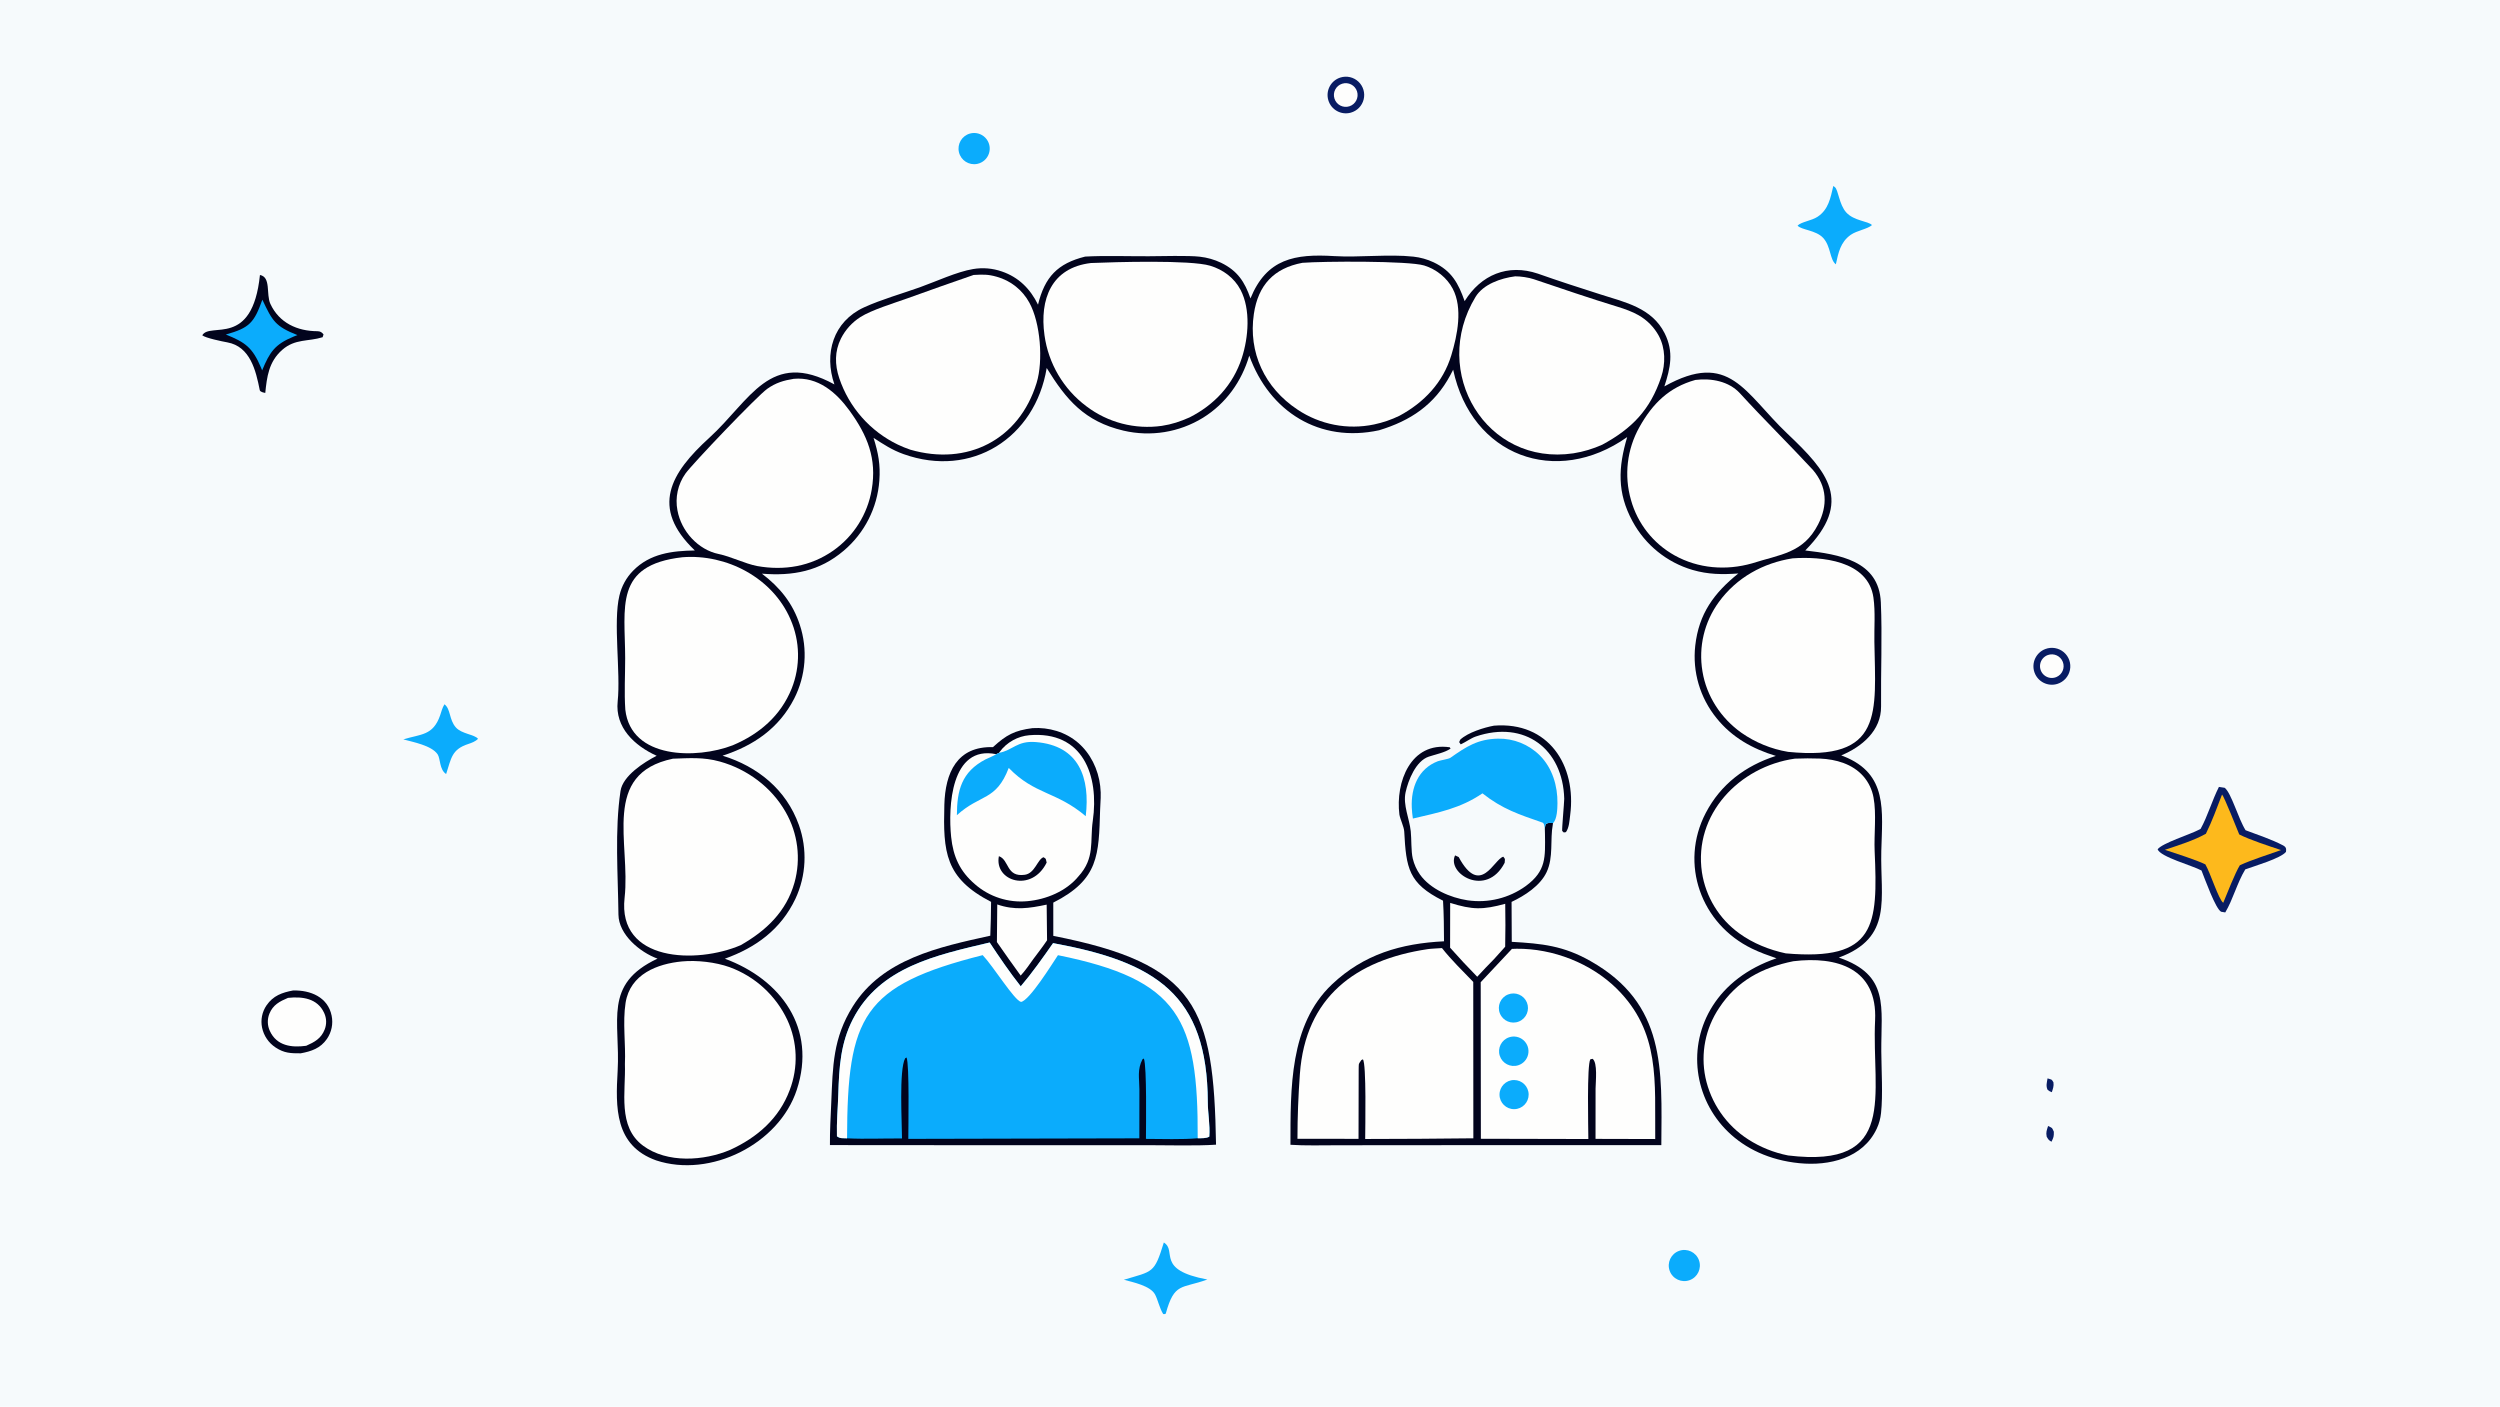 <svg version="1.1" xmlns="http://www.w3.org/2000/svg" style="display: block;" viewBox="0 0 2048 1152" width="1820" height="1024" preserveAspectRatio="none">
<path transform="translate(0,0)" fill="rgb(246,250,252)" d="M 0 0 L 2048 0 L 2048 1152 L 0 1152 L 0 0 z"/>
<path transform="translate(0,0)" fill="rgb(2,4,29)" d="M 1024.38 244.409 C 1037.67 211.72 1060.89 207.784 1092.96 209.751 C 1113.49 211.01 1137.64 207.982 1157.86 210.188 C 1163.61 210.811 1169.22 212.385 1174.46 214.846 C 1189.4 222.02 1194.66 232.091 1199.84 246.636 C 1213.2 225.097 1235.13 215.808 1259.85 224.119 C 1276.79 230.123 1293.96 235.655 1311.07 241.108 C 1331.3 247.557 1353.25 252.136 1363.71 273.002 C 1371.33 288.223 1368.39 301.388 1363.46 316.462 C 1416.95 286.554 1429.13 321.854 1464.1 355.043 C 1497.11 386.371 1518.53 410.621 1478.87 450.827 C 1506.27 454.068 1539.24 458.949 1540.78 493.256 C 1542.01 520.76 1540.69 550.882 1540.97 578.602 C 1541.17 598.336 1525.27 611.667 1508.35 618.649 C 1509.05 618.916 1509.75 619.189 1510.45 619.466 C 1546.7 633.884 1541.98 664.044 1541.16 697.066 C 1540.2 735.923 1551.02 767.892 1506.38 784.251 C 1548.22 798.587 1540.91 824.823 1541.16 861.107 C 1541.27 876.452 1542.54 896.831 1540.95 911.559 C 1540.51 915.975 1539.33 920.285 1537.46 924.309 C 1526.14 948.647 1498.4 955.07 1474.03 952.655 C 1375.11 942.857 1357.61 818.006 1455.32 784.841 C 1448.17 782.373 1441.96 780.196 1435.17 776.894 C 1393.5 756.714 1375.64 707.486 1397.32 665.876 C 1409.61 642.266 1429.76 627.198 1454.78 619.089 C 1435.77 613.38 1418.81 603.894 1406.24 588.208 C 1392.66 571.556 1386.36 550.143 1388.75 528.794 C 1391.67 502.611 1404.14 485.671 1424.03 469.681 C 1410.79 470.601 1399.35 470.512 1386.5 466.769 C 1365.49 460.597 1347.82 446.293 1337.4 427.032 C 1324.61 403.573 1325.61 382.859 1332.99 357.97 C 1274.66 399.14 1205.42 373.419 1190.43 302.791 C 1189.68 304.27 1188.91 305.742 1188.13 307.206 C 1175.11 331.554 1155.52 344.555 1129.75 352.392 C 1081.07 362.935 1039.96 337.326 1023.4 291.264 C 1017.18 312.408 1004.31 330.46 985.494 342.144 C 966.034 354.123 942.624 357.916 920.377 352.695 C 888.428 345.179 873.482 327.393 857.458 301.403 C 847.981 358.695 795.956 391.863 740.183 371.916 C 730.774 368.551 723.978 364.038 715.61 358.593 C 719.484 370.983 721.336 380.558 720.359 393.651 C 718.741 415.901 708.239 436.564 691.219 450.986 C 671.291 467.935 649.454 471.877 624.153 469.83 C 638.882 481.024 649.418 493.987 655.217 511.762 C 661.795 531.708 660.131 553.454 650.595 572.166 C 638.112 596.485 617.393 610.694 591.934 618.907 C 620.707 627.787 644.086 646.687 654.425 675.627 C 661.499 695.382 660.481 717.132 651.595 736.141 C 639.709 761.164 619.263 776.061 593.812 785.177 C 639.673 802.152 669.278 842.058 652.733 892.543 C 638.143 937.063 581.965 965.078 537.542 950.369 C 503.389 938.173 504.276 906.793 505.975 877.027 C 508.315 836.051 493.795 806.084 538.647 785.12 C 524.387 780.005 506.812 765.475 506.631 749.053 C 506.268 716.092 503.481 680.286 508.33 647.803 C 510.189 635.356 527.644 624.216 537.943 618.991 C 519.885 610.799 503.705 595.895 506.002 574.404 C 508.547 550.6 502.171 509.559 507.416 487.808 C 509.217 480.106 513.102 473.047 518.645 467.404 C 532.481 453.25 550.737 451.137 569.213 450.832 C 532.303 415.631 549.477 387.312 581.049 358.564 C 614.845 327.792 630.604 285.815 683.548 314.843 C 674.885 289.774 682.415 263.334 707.944 251.683 C 722.041 245.249 738.831 240.532 753.562 235.273 C 766.35 230.707 784.153 222.469 797.19 220.348 C 805.06 219.02 813.138 219.699 820.677 222.322 C 834.512 227.033 844.02 236.593 850.344 249.523 C 855.884 226.815 866.369 215.792 888.95 210.149 C 904.818 209.237 924.724 209.949 940.946 209.865 C 951.187 209.811 973.706 209.15 982.898 210.242 C 988.937 210.919 994.821 212.596 1000.31 215.205 C 1013.79 221.731 1019.73 230.923 1024.38 244.409 z"/>
<path transform="translate(0,0)" fill="rgb(254,254,253)" d="M 1470.33 621.332 C 1477.26 621.033 1484.2 621.014 1491.12 621.277 C 1504.08 621.874 1517.46 625.651 1526.35 635.632 C 1530.69 640.587 1533.61 646.627 1534.78 653.108 C 1537.33 666.483 1535.11 683.332 1535.71 697.007 C 1538.4 757.917 1536.86 787.279 1462.92 780.815 C 1449.45 777.943 1436.01 772.572 1424.83 764.448 C 1408.35 752.566 1397.32 734.567 1394.23 714.486 C 1387.24 666.815 1424.95 627.79 1470.33 621.332 z"/>
<path transform="translate(0,0)" fill="rgb(254,254,253)" d="M 551.246 621.372 C 564.761 620.898 576.417 620 589.672 623.693 C 612.159 629.957 631.977 644.663 643.566 664.99 C 653.643 682.531 656.263 703.381 650.841 722.87 C 644.171 746.615 627.565 762.278 606.777 774.095 C 570.877 789.542 505.724 787.986 511.671 735.266 C 516.736 690.363 492.226 633.699 551.246 621.372 z"/>
<path transform="translate(0,0)" fill="rgb(254,254,253)" d="M 1468.48 457.28 C 1491.66 455.656 1530.45 458.783 1534.73 489.497 C 1536.37 501.376 1535.29 513.702 1535.49 525.676 C 1536.43 583.538 1543.49 623.598 1464.77 615.772 C 1451 613.464 1437.92 608.105 1426.49 600.085 C 1409.85 588.265 1397.95 570.153 1394.66 549.905 C 1391.27 529.862 1396.15 509.303 1408.18 492.916 C 1422.68 473.038 1444.37 461.058 1468.48 457.28 z"/>
<path transform="translate(0,0)" fill="rgb(254,254,253)" d="M 558.985 456.388 C 595.235 453.497 632.932 473.23 647.569 507.226 C 655.455 525.234 655.805 545.649 648.541 563.916 C 639.545 586.288 622.105 601.166 600.253 610.393 C 570.837 621.776 516.836 621.918 512.26 581.204 C 511.297 567.23 512.16 553.075 512.142 539.05 C 512.089 497.231 502.808 462.782 558.985 456.388 z"/>
<path transform="translate(0,0)" fill="rgb(254,254,253)" d="M 1469.06 787.254 C 1504.8 782.89 1538.12 793.054 1536.08 835.646 C 1533.18 896.406 1555.58 957.381 1464.79 946.312 C 1453.14 944.026 1442.03 939.547 1432.05 933.113 C 1414.11 921.569 1401.52 903.336 1397.09 882.467 C 1393.03 862.725 1397.08 842.179 1408.33 825.454 C 1423.02 803.161 1443.58 792.424 1469.06 787.254 z"/>
<path transform="translate(0,0)" fill="rgb(254,254,253)" d="M 558.707 787.405 C 570.952 786.258 586.147 787.979 597.703 792.109 C 618.534 799.715 635.519 815.236 644.967 835.299 C 653.352 853.402 654.063 874.125 646.939 892.76 C 638.307 915.975 620.322 931.593 598.275 941.681 C 576.786 950.845 546.455 952.906 526.777 938.303 C 505.751 922.701 512.719 894.22 511.93 871.373 C 512.674 855.194 509.975 837.335 512.469 821.359 C 516.168 797.665 538.77 789.299 558.707 787.405 z"/>
<path transform="translate(0,0)" fill="rgb(254,254,253)" d="M 1066.91 215.248 C 1083.88 213.916 1153.98 213.529 1166.72 217.447 C 1176.45 220.435 1185.31 227.414 1190.07 236.448 C 1198.44 252.341 1193.91 274.434 1188.94 290.887 C 1182.21 313.184 1166.62 329.668 1146.4 340.527 C 1139.8 343.739 1132.83 346.123 1125.65 347.625 C 1103.97 352.178 1081.38 347.804 1062.97 335.492 C 1036.09 317.73 1022.45 288.725 1027.17 257.066 C 1030.69 233.399 1043.63 219.638 1066.91 215.248 z"/>
<path transform="translate(0,0)" fill="rgb(254,254,253)" d="M 797.594 225.187 C 805.211 224.814 809.091 224.537 816.639 226.692 C 828.01 229.868 837.611 237.513 843.252 247.884 C 852.379 264.455 854.711 295.577 849.206 313.554 C 834.883 360.325 792.275 381.787 745.735 368.293 C 742.214 367.045 738.941 365.795 735.583 364.169 C 712.846 353.246 695.501 333.584 687.499 309.663 C 683.828 298.731 683.685 287.701 688.912 277.248 C 692.549 270.056 698.061 263.98 704.865 259.663 C 713.812 253.931 732.521 248.198 743.382 244.328 C 761.405 237.812 779.476 231.432 797.594 225.187 z"/>
<path transform="translate(0,0)" fill="rgb(254,254,253)" d="M 893.684 215.416 C 913.059 214.609 975.134 212.746 991.386 217.634 C 1001.95 220.812 1011.15 227.589 1016.3 237.473 C 1024.64 253.487 1022.77 276.348 1017.3 293.196 C 1010.18 315.117 994.868 331.549 974.495 341.851 C 966.837 345.234 960.013 347.546 951.758 348.778 C 929.815 351.895 907.537 346.101 889.895 332.686 C 871.164 318.657 858.829 297.713 855.643 274.528 C 851.531 245.066 861.253 219.259 893.684 215.416 z"/>
<path transform="translate(0,0)" fill="rgb(254,254,253)" d="M 1241.23 226.314 C 1245.67 226.27 1252.28 227.259 1256.51 228.682 C 1279.36 236.369 1302.12 244.229 1325.19 251.251 C 1330.89 252.986 1337.31 255.284 1342.46 258.251 C 1349.39 262.228 1355.09 268.047 1358.91 275.063 C 1364.38 285.307 1364.47 297.901 1360.88 308.694 C 1351.91 335.654 1336.9 351.064 1312.61 364.187 C 1305.09 367.587 1297.16 369.965 1289.01 371.258 C 1217.43 381.999 1171.34 304.844 1208.73 243.206 C 1215.05 232.788 1229.48 227.81 1241.23 226.314 z"/>
<path transform="translate(0,0)" fill="rgb(254,254,253)" d="M 1388.85 311.17 C 1401.87 309.563 1416.34 312.2 1425.43 322.162 C 1444.82 343.425 1465.62 363.79 1485.15 384.862 C 1496.89 398.674 1497.31 413.979 1489.43 429.419 C 1477.28 453.221 1458.29 453.97 1435.26 461.404 C 1414 467.437 1391.26 465.687 1371.83 454.867 C 1354.31 445.112 1341.43 428.738 1336.08 409.412 C 1330.33 389.418 1332.82 367.955 1343 349.81 C 1353.81 330.488 1367.16 317.232 1388.85 311.17 z"/>
<path transform="translate(0,0)" fill="rgb(254,254,253)" d="M 650.224 310.257 C 670.123 308.443 685.011 321.303 695.872 336.239 C 710.55 356.425 718.465 375.54 714.107 401.026 C 710.696 421.184 699.372 439.144 682.653 450.91 C 663.999 463.964 642.41 467.532 620.246 463.586 C 610.254 461.657 599.015 455.869 588.685 453.725 C 572.012 450.266 558.124 435.269 554.969 418.013 C 552.947 407.494 555.311 396.606 561.513 387.872 C 567.293 379.789 620.509 324.058 628.633 318.367 C 635.588 313.496 641.915 311.587 650.224 310.257 z"/>
<path transform="translate(0,0)" fill="rgb(2,4,29)" d="M 845.849 596.34 C 852.55 595.906 859.274 596.704 865.687 598.694 C 878.954 602.85 889.064 611.692 895.38 624.042 C 898.503 630.216 900.505 636.895 901.293 643.769 C 902.204 651.35 901.443 655.78 901.221 663.072 C 900.087 700.233 900.273 720.322 862.849 739.234 L 862.866 766.483 C 980.313 789.552 994.319 824.744 996.179 937.491 C 979.806 938.605 956.223 937.881 939.228 937.894 L 832.5 937.945 L 679.882 937.826 C 679.772 926.583 680.489 914.305 680.974 902.98 C 682.256 873.047 682.318 850.243 698.645 824.185 C 722.999 785.315 769.152 775.621 811.249 766.343 C 811.631 757.107 811.847 747.866 811.895 738.623 C 774.195 719.172 772.544 697.963 773.612 659.093 C 774.333 632.844 783.96 611.072 813.443 611.902 C 824.404 601.827 831.241 598.222 845.849 596.34 z"/>
<path transform="translate(0,0)" fill="rgb(11,172,252)" d="M 810.738 771.907 C 818.259 783.384 827.64 796.993 836.185 807.786 C 845.269 797.172 854.645 783.921 862.675 772.407 C 946.562 787.842 989.118 814.312 989.419 902.494 C 989.451 911.776 991.375 921.299 990.671 930.893 C 988.251 932.409 984.25 932.197 981.158 932.221 C 969.403 933.383 950.911 932.795 938.753 932.751 C 938.768 922.476 939.571 873.516 937.07 866.95 L 935.96 867.482 C 931.464 876.219 933.367 882.866 933.402 892.205 L 933.358 932.293 L 744.08 932.739 C 744.109 923.091 745.075 871.703 742.647 866.074 L 741.523 866.728 C 736.378 875.933 738.894 919.474 738.926 932.422 C 723.878 932.262 709.025 933.036 693.902 932.294 C 689.852 932.054 688.487 932.676 685.623 930.617 C 685.266 919.089 686.376 907.757 686.734 896.23 C 687.414 874.324 688.489 854.546 698.698 834.698 C 720.771 791.789 767.341 782.216 810.738 771.907 z"/>
<path transform="translate(0,0)" fill="rgb(254,254,253)" d="M 810.738 771.907 C 818.259 783.384 827.64 796.993 836.185 807.786 C 845.269 797.172 854.645 783.921 862.675 772.407 C 946.562 787.842 989.118 814.312 989.419 902.494 C 989.451 911.776 991.375 921.299 990.671 930.893 C 988.251 932.409 984.25 932.197 981.158 932.221 C 981.558 834.439 966.219 802.449 866.68 782.294 C 861.832 789.562 843.33 819.477 836.422 820.57 C 830.899 819.249 813.955 791.705 805.021 782.26 C 706.57 807.147 694.225 832.278 693.902 932.294 C 689.852 932.054 688.487 932.676 685.623 930.617 C 685.266 919.089 686.376 907.757 686.734 896.23 C 687.414 874.324 688.489 854.546 698.698 834.698 C 720.771 791.789 767.341 782.216 810.738 771.907 z"/>
<path transform="translate(0,0)" fill="rgb(254,254,253)" d="M 818.373 616.574 L 818.995 615.714 C 824.788 607.816 834.01 602.938 843.065 602.157 C 887.12 598.357 900.581 635.108 895.197 672.352 C 892.785 689.042 897.242 702.636 883.438 717.788 C 873.493 729.891 857.071 736.688 841.648 738.067 C 826.014 739.526 810.468 734.499 798.648 724.163 C 786.349 713.608 780.834 701.604 779.17 685.387 C 776.688 661.207 778.755 609.964 816.103 617.667 L 818.373 616.574 z"/>
<path transform="translate(0,0)" fill="rgb(11,172,252)" d="M 818.373 616.574 C 829.807 614.526 833.021 606.518 848.496 607.748 C 884.15 610.583 893.148 637.244 889.431 668.454 C 865.192 647.894 847.871 651.1 826.366 628.936 C 815.894 656.244 803.202 650.053 783.876 667.647 C 783.96 647.265 787.744 632.176 807.258 621.977 C 809.775 620.661 813.94 619.178 816.103 617.667 L 818.373 616.574 z"/>
<path transform="translate(0,0)" fill="rgb(2,4,29)" d="M 818.287 701.21 C 826.931 704.2 824.117 718.577 839.49 716.447 C 847.872 715.286 849.868 703.785 854.848 702.064 C 857.28 703.634 856.496 702.871 857.415 706.472 C 845.155 731.394 814.288 721.782 818.287 701.21 z"/>
<path transform="translate(0,0)" fill="rgb(254,254,253)" d="M 816.955 740.745 C 831.34 745.734 843.204 743.903 857.431 740.886 C 857.484 750.621 857.592 760.356 857.755 770.09 C 854.685 774.752 849.917 780.853 846.497 785.477 C 843.186 790.11 839.989 794.826 836.139 799.018 C 829.538 789.943 823.046 780.789 816.666 771.556 L 816.955 740.745 z"/>
<path transform="translate(0,0)" fill="rgb(2,4,29)" d="M 1182.13 737.657 C 1153.72 723.493 1151.97 710.99 1150.35 681.06 C 1150.13 677.082 1147.1 671.2 1146.4 667.183 C 1143.03 640.552 1155.63 607.359 1187.65 612.02 L 1188.3 613.114 C 1183.68 616.345 1176.04 617.826 1170.43 619.698 C 1159.84 623.229 1153.6 639.022 1151.44 648.988 C 1149.21 659.3 1154.58 670.37 1155.69 680.805 C 1156.37 687.306 1155.89 697.063 1157.33 703.143 C 1158.45 707.869 1160.46 712.337 1163.26 716.304 C 1171.75 728.158 1188.09 735.178 1202.2 737.35 C 1219.01 739.808 1236.13 735.618 1249.91 725.671 C 1266.8 713.266 1265.85 702.051 1265.64 683.125 C 1265.55 679.968 1265.31 678.198 1266.16 675.122 C 1268.7 673.478 1268.88 674.038 1272.27 674.096 L 1272.09 675.044 C 1269.69 687.944 1272.77 702.012 1266.98 714.289 C 1261.73 725.401 1249.14 733.535 1238.28 738.647 L 1238.44 771.36 C 1263.31 772.796 1280.74 774.542 1302.93 787.109 C 1364.84 822.171 1361.38 875.51 1360.96 937.855 L 1160.21 937.896 L 1095.71 937.969 C 1084.39 937.988 1068.22 938.379 1057.14 937.572 C 1057.21 891.616 1056.28 839.312 1091.08 806.276 C 1117.21 781.478 1147.81 772.667 1182.94 770.926 C 1182.87 759.597 1182.81 748.99 1182.13 737.657 z"/>
<path transform="translate(0,0)" fill="rgb(254,254,253)" d="M 1169.61 777.341 C 1171.8 776.969 1178.7 776.661 1181.26 776.477 C 1188.64 785.866 1198.49 795.532 1206.89 804.198 L 1206.97 932.268 C 1177.43 932.617 1147.89 932.805 1118.36 932.832 C 1118.39 923.949 1119.46 870.859 1116.47 867.602 L 1115.23 868.193 C 1112.39 872.149 1113.25 871.156 1113.02 876.75 L 1112.91 932.715 L 1062.88 932.666 C 1062.89 914.7 1063.57 897.395 1064.87 879.506 C 1069.45 816.584 1110.46 786.15 1169.61 777.341 z"/>
<path transform="translate(0,0)" fill="rgb(254,254,253)" d="M 1238.57 777.149 C 1239.88 777.078 1241.18 777.035 1242.49 777.022 C 1272.04 776.748 1303.23 788.815 1324.3 809.596 C 1360.45 845.26 1355.48 886.067 1355.96 932.869 L 1307.06 932.746 L 1307.09 891.5 C 1307.18 885.572 1308.88 870.418 1304.67 867.172 L 1302.81 867.572 C 1299.91 872.051 1301.14 923.924 1301.18 932.857 L 1213.13 932.65 L 1213 804.42 L 1238.57 777.149 z"/>
<path transform="translate(0,0)" fill="rgb(11,172,252)" d="M 1236.23 849.553 C 1240.34 848.168 1244.87 849.095 1248.11 851.982 C 1251.34 854.869 1252.78 859.27 1251.87 863.508 C 1250.96 867.746 1247.84 871.169 1243.7 872.471 C 1237.4 874.456 1230.67 870.994 1228.62 864.71 C 1226.57 858.427 1229.97 851.665 1236.23 849.553 z"/>
<path transform="translate(0,0)" fill="rgb(11,172,252)" d="M 1240.35 884.543 C 1246.9 884.55 1252.22 889.843 1252.27 896.398 C 1252.31 902.953 1247.05 908.314 1240.5 908.406 C 1233.88 908.499 1228.44 903.177 1228.4 896.552 C 1228.36 889.927 1233.72 884.535 1240.35 884.543 z"/>
<path transform="translate(0,0)" fill="rgb(11,172,252)" d="M 1235.33 814.494 C 1241.43 812.037 1248.37 814.974 1250.84 821.063 C 1253.32 827.151 1250.41 834.096 1244.33 836.595 C 1238.22 839.105 1231.23 836.174 1228.74 830.056 C 1226.25 823.938 1229.21 816.962 1235.33 814.494 z"/>
<path transform="translate(0,0)" fill="rgb(254,254,253)" d="M 1187.98 739.472 C 1206.27 745.16 1214.61 745.236 1233.08 740.21 C 1233.31 751.927 1233.29 763.647 1233.04 775.364 L 1223.95 785.473 C 1219.25 790.217 1214.65 795.05 1210.14 799.97 C 1202.54 792.222 1195.13 784.288 1187.92 776.175 L 1187.98 739.472 z"/>
<path transform="translate(0,0)" fill="rgb(11,172,252)" d="M 1157.43 670.397 C 1156.97 667.416 1156.67 664.413 1156.53 661.399 C 1155.83 645.31 1161.7 629.633 1177.89 623.441 C 1180.02 622.628 1186.64 621.701 1188.17 620.629 C 1201.12 611.566 1210.51 605.266 1227.12 604.964 C 1239.92 604.69 1252.29 609.63 1261.38 618.649 C 1271.68 628.969 1276.05 643.592 1275.87 657.901 C 1275.81 662.36 1275.58 670.854 1272.27 674.096 C 1268.88 674.038 1268.7 673.478 1266.16 675.122 C 1265.31 678.198 1265.55 679.968 1265.64 683.125 C 1265.58 680.938 1265.75 674.447 1263.67 673.723 C 1244.19 666.958 1230.85 662.695 1214.42 649.756 C 1196.22 662.164 1178.41 665.439 1157.43 670.397 z"/>
<path transform="translate(0,0)" fill="rgb(8,28,99)" d="M 1817.74 644.478 L 1822.46 645.198 C 1827.87 649.345 1833.69 670.689 1839.59 679.969 C 1849.42 683.672 1860.88 687.438 1870.17 692.32 C 1872.88 693.746 1872.99 695.125 1872.68 697.69 C 1868.23 703.083 1847.17 709.166 1839.33 712.035 C 1832.67 722.995 1829.17 736.936 1822.93 747.289 L 1819.54 746.717 C 1814.93 744.299 1806.17 719.645 1803.47 712.95 C 1796.15 708.909 1769.76 701.853 1767.52 695.57 C 1771.39 690.441 1793.81 683.577 1801.76 679.377 L 1802.74 678.849 C 1808.49 668.533 1812.11 655.591 1817.74 644.478 z"/>
<path transform="translate(0,0)" fill="rgb(253,185,28)" d="M 1820.31 650.698 C 1821.9 652.089 1832.92 679.872 1834.39 683.419 C 1842.91 687.78 1859.09 693.045 1868.62 696.206 C 1858.14 699.975 1844.69 704.093 1834.88 708.656 C 1831.03 714.859 1824.36 731.96 1821.28 739.394 C 1817.48 736.673 1810.81 715.006 1806.62 707.91 C 1798.94 704.171 1782.11 698.902 1773.47 695.991 C 1784.57 692.282 1796.84 688.513 1807.05 682.867 C 1811.96 673.026 1816.31 661.073 1820.31 650.698 z"/>
<path transform="translate(0,0)" fill="rgb(2,4,29)" d="M 212.95 225.208 C 222.18 226.955 217.847 241.006 221.512 248.916 C 228.715 264.459 243.574 271.22 260.033 271.26 C 262.409 271.266 263.766 272.205 265.041 273.91 C 264.819 274.587 264.57 275.346 264.294 276.186 C 252.493 279.885 241.771 277.271 231.217 286.523 C 220.106 296.263 218.654 308.758 217.311 321.802 C 216.262 321.59 213.1 321.085 212.784 319.49 C 209.61 303.447 204.977 283.791 186.229 280.399 C 181.674 279.574 168.451 276.835 165.693 274.619 C 172.168 263.316 206.71 285.491 212.95 225.208 z"/>
<path transform="translate(0,0)" fill="rgb(11,172,252)" d="M 214.932 245.441 C 223.134 262.932 225.584 267.326 243.657 274.443 C 242.608 274.829 241.566 275.236 240.532 275.662 C 224.932 282.099 220.928 288.494 214.75 303.35 C 214.474 302.612 214.18 301.882 213.868 301.159 C 206.767 284.474 200.905 280.37 184.994 273.964 C 204.416 268.567 208.179 264.3 214.932 245.441 z"/>
<path transform="translate(0,0)" fill="rgb(2,4,29)" d="M 240.1 811.193 C 254.312 810.849 268.595 816.585 271.684 831.877 C 273.036 838.472 271.638 845.333 267.814 850.873 C 262.486 858.579 255.082 861.055 246.344 862.67 C 238.139 862.7 232.825 862.558 225.753 857.886 C 220.059 854.146 216.081 848.301 214.692 841.632 C 213.378 835.299 214.7 828.705 218.352 823.367 C 223.797 815.416 231.133 812.882 240.1 811.193 z"/>
<path transform="translate(0,0)" fill="rgb(254,254,253)" d="M 235.927 817.257 C 247.639 816.038 260.084 817.532 265.599 829.703 C 267.542 833.937 267.684 838.777 265.994 843.117 C 263.051 850.619 257.674 853.436 250.831 856.501 C 239.004 858.155 226.68 856.615 221.087 844.409 C 219.003 839.961 218.848 834.851 220.657 830.284 C 223.623 822.939 229.112 820.141 235.927 817.257 z"/>
<path transform="translate(0,0)" fill="rgb(11,172,252)" d="M 1501.85 152.308 L 1503.08 153.232 C 1505.99 155.429 1506.58 167.544 1512.45 173.995 C 1518.82 181.004 1530.56 181.074 1533.52 184.34 C 1530.01 187.578 1521.13 188.822 1516.15 192.31 C 1507.64 198.27 1505.99 207.075 1503.92 216.481 C 1498.82 212.612 1499.98 201.755 1493.45 194.764 C 1487.54 188.429 1475.56 188.364 1472.56 184.772 C 1475.63 181.67 1484 180.781 1488.9 177.568 C 1497.99 171.612 1499.54 162.049 1501.85 152.308 z"/>
<path transform="translate(0,0)" fill="rgb(11,172,252)" d="M 953.409 1017.59 C 964.661 1024.59 946.259 1039.99 989.07 1047.93 C 967.788 1055.64 962.071 1050.14 955.012 1075.79 C 954.015 1076.49 954.462 1076.18 952.907 1076.22 C 949.834 1071.34 948.484 1064.34 946.198 1060.14 C 942.309 1053 928.093 1050.15 920.66 1048.12 C 944.554 1040.94 945.556 1043.16 953.409 1017.59 z"/>
<path transform="translate(0,0)" fill="rgb(11,172,252)" d="M 364.11 576.81 C 369.27 580.694 367.825 589.322 373.366 595.674 C 378.197 601.211 388.704 601.412 391.59 605.092 C 389.634 607.17 386.424 608.414 383.69 609.299 C 369.876 613.77 369.711 621.106 365.466 633.933 C 359.915 630.364 360.809 621.199 358.506 617.805 C 353.574 610.535 338.361 607.756 330.411 605.555 C 344.901 601.069 354.726 602.588 360.544 585.904 C 361.708 582.568 362.226 579.837 364.11 576.81 z"/>
<path transform="translate(0,0)" fill="rgb(2,4,29)" d="M 1223.89 594.316 C 1268.42 590.803 1291.66 626.689 1286.28 667.62 C 1285.69 672.135 1285.51 677.714 1282.82 681.522 L 1281.06 681.798 L 1279.75 680.563 C 1279.41 679.124 1281.35 658.145 1281.42 654.239 C 1280.39 613.434 1249.1 589.516 1208.85 603.239 C 1205.09 604.52 1200.64 607.81 1196.62 609.641 L 1195.36 607.787 L 1196.22 605.785 C 1202.5 599.929 1215.62 595.843 1223.89 594.316 z"/>
<path transform="translate(0,0)" fill="rgb(8,28,99)" d="M 1675.56 531.549 C 1680.69 529.611 1686.47 530.609 1690.66 534.155 C 1694.85 537.701 1696.78 543.239 1695.72 548.621 C 1694.65 554.004 1690.75 558.385 1685.53 560.067 C 1677.72 562.58 1669.34 558.41 1666.63 550.67 C 1663.93 542.93 1667.89 534.445 1675.56 531.549 z"/>
<path transform="translate(0,0)" fill="rgb(254,254,253)" d="M 1677.53 536.495 C 1682.48 534.689 1687.97 537.181 1689.87 542.1 C 1691.77 547.019 1689.38 552.552 1684.5 554.543 C 1681.25 555.864 1677.55 555.332 1674.82 553.151 C 1672.08 550.971 1670.73 547.483 1671.29 544.029 C 1671.86 540.575 1674.24 537.694 1677.53 536.495 z"/>
<path transform="translate(0,0)" fill="rgb(8,28,99)" d="M 1098.04 63.5 C 1103.21 61.87 1108.87 63.162 1112.82 66.879 C 1116.78 70.597 1118.42 76.16 1117.11 81.428 C 1115.8 86.697 1111.75 90.848 1106.52 92.285 C 1098.63 94.45 1090.46 89.9 1088.15 82.055 C 1085.84 74.209 1090.24 65.958 1098.04 63.5 z"/>
<path transform="translate(0,0)" fill="rgb(254,254,253)" d="M 1099.49 68.567 C 1104.58 66.948 1110.02 69.739 1111.67 74.815 C 1113.32 79.891 1110.56 85.348 1105.5 87.03 C 1100.39 88.727 1094.87 85.94 1093.21 80.819 C 1091.54 75.698 1094.36 70.201 1099.49 68.567 z"/>
<path transform="translate(0,0)" fill="rgb(11,172,252)" d="M 794.574 109.381 C 799.084 108.125 803.919 109.434 807.179 112.793 C 810.44 116.152 811.604 121.024 810.214 125.494 C 808.825 129.964 805.104 133.317 800.514 134.235 C 793.77 135.585 787.167 131.358 785.569 124.67 C 783.971 117.981 787.95 111.226 794.574 109.381 z"/>
<path transform="translate(0,0)" fill="rgb(11,172,252)" d="M 1375.54 1024.45 C 1382.14 1022.11 1389.38 1025.53 1391.78 1032.11 C 1394.17 1038.68 1390.82 1045.96 1384.26 1048.41 C 1377.63 1050.9 1370.23 1047.49 1367.81 1040.83 C 1365.38 1034.17 1368.86 1026.81 1375.54 1024.45 z"/>
<path transform="translate(0,0)" fill="rgb(2,4,29)" d="M 1191.99 700.563 L 1194.95 701.928 C 1212.78 735.043 1223.83 703.524 1231.51 701.643 C 1233.31 703.986 1232.82 702.972 1232.62 706.613 C 1217.67 735.623 1184.91 715.478 1191.99 700.563 z"/>
<path transform="translate(0,0)" fill="rgb(8,28,99)" d="M 1677.8 922.174 C 1681.85 924.305 1680.65 923.013 1682.51 926.906 C 1682.55 930.965 1682.32 931.461 1680.59 935.071 C 1678.19 933.767 1678.15 933.422 1676.66 931.004 C 1675.88 927.358 1676.71 925.662 1677.8 922.174 z"/>
<path transform="translate(0,0)" fill="rgb(8,28,99)" d="M 1677.36 883.19 C 1681.37 884.53 1680.39 883.586 1682.18 886.408 C 1682.62 889.63 1681.81 891.455 1680.86 894.51 C 1679.08 893.916 1678.98 893.67 1677.44 892.612 C 1675.85 889.598 1676.78 886.566 1677.36 883.19 z"/>
</svg>